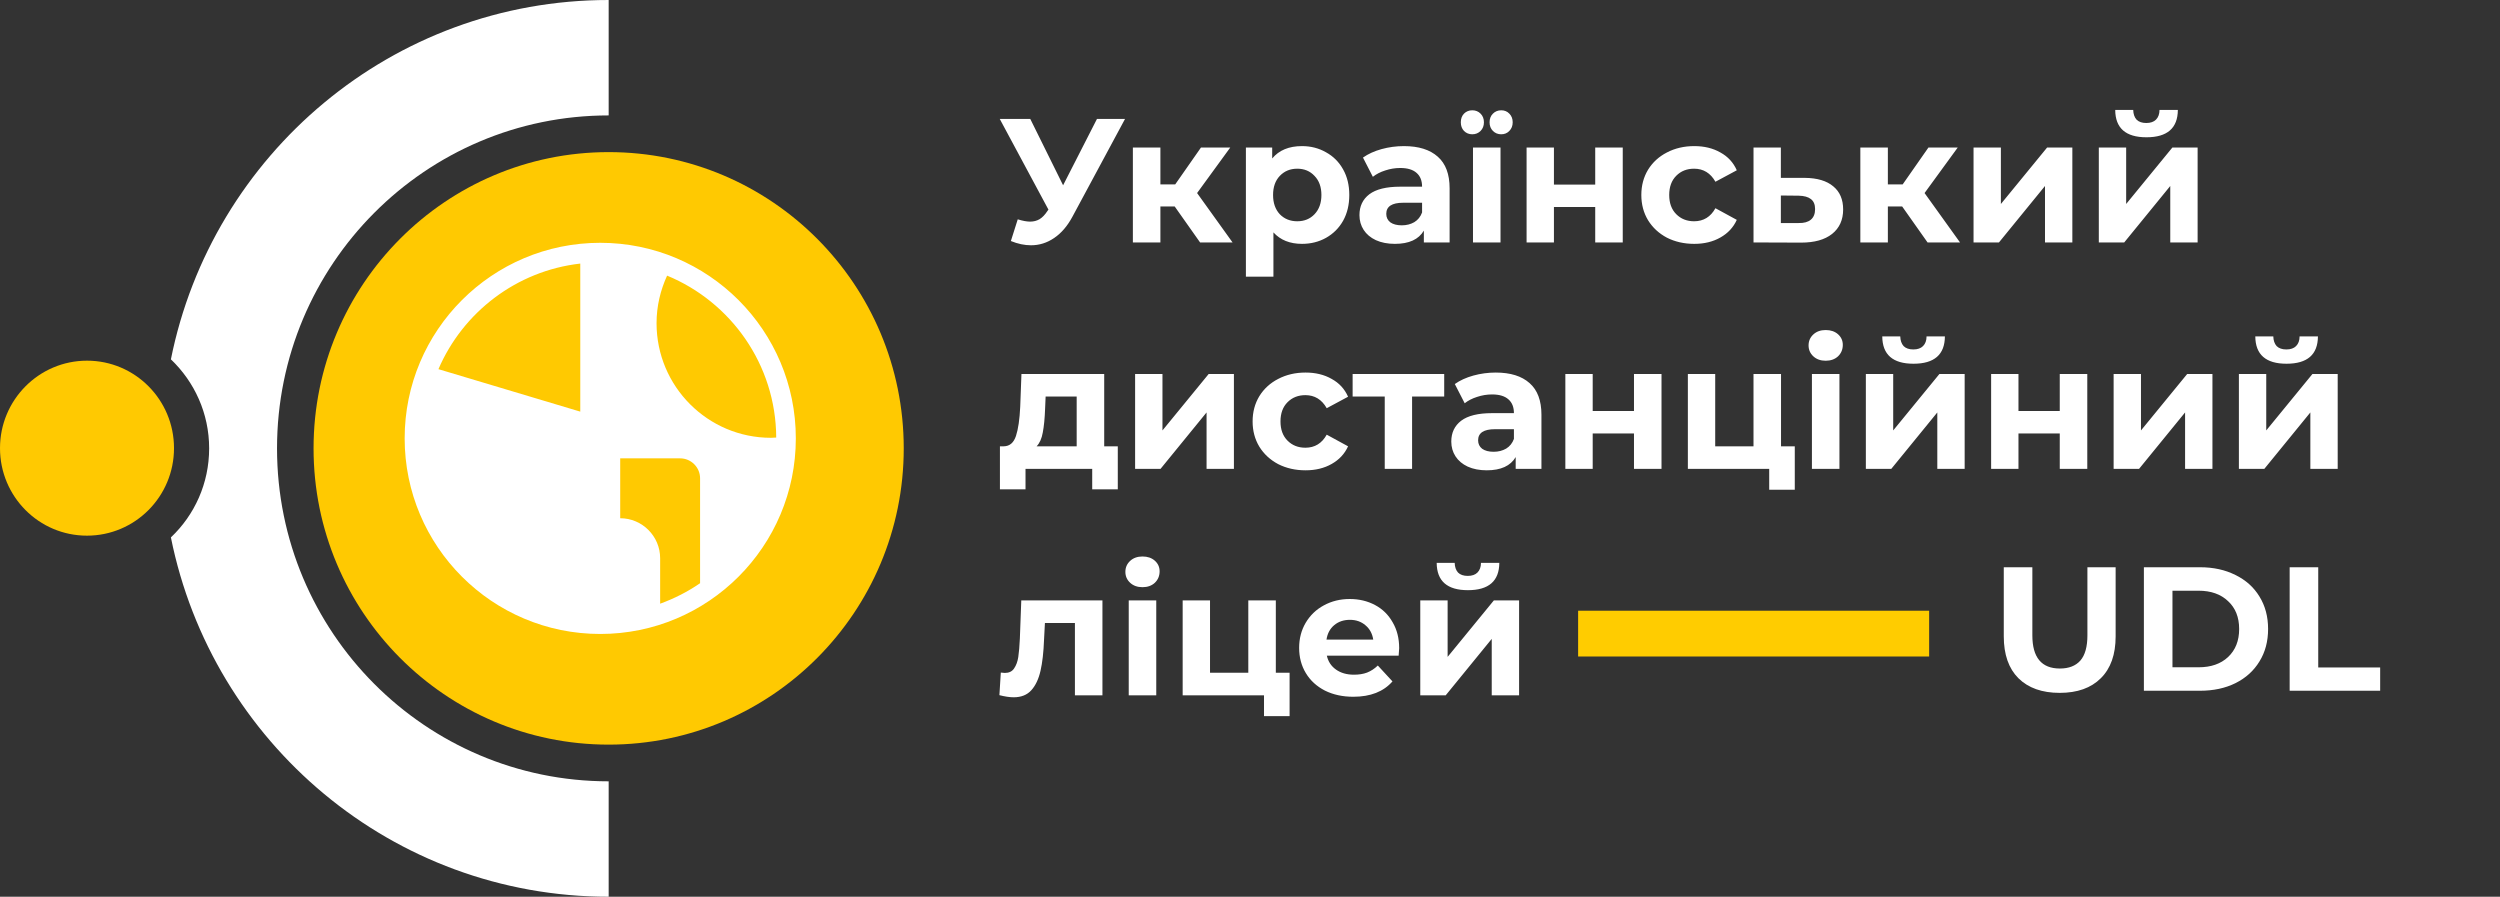 <?xml version="1.0" encoding="UTF-8"?> <svg xmlns="http://www.w3.org/2000/svg" width="276" height="99" viewBox="0 0 276 99" fill="none"><rect x="0" y="0" width="276" height="99" fill="#333333" stroke="none"/><path fill-rule="evenodd" clip-rule="evenodd" d="M19.21 49.478C19.21 44.136 14.909 39.818 9.61 39.818C4.301 39.818 0 44.147 0 49.478C0 54.819 4.301 59.137 9.599 59.137C14.909 59.137 19.21 54.819 19.21 49.478Z" fill="#FFC901"></path><path fill-rule="evenodd" clip-rule="evenodd" d="M30.584 49.5C30.584 29.201 46.978 12.742 67.197 12.742V0C43.32 0 23.401 17.038 18.867 39.673C21.461 42.144 23.09 45.627 23.09 49.5C23.09 53.373 21.472 56.867 18.867 59.327C23.412 81.962 43.32 99 67.197 99V86.258C46.978 86.258 30.584 69.799 30.584 49.5Z" fill="white"></path><path fill-rule="evenodd" clip-rule="evenodd" d="M47.309 49.5C47.309 38.471 56.21 29.535 67.195 29.535C78.18 29.535 87.081 38.471 87.081 49.5C87.081 60.528 78.18 69.465 67.195 69.465C56.21 69.465 47.309 60.528 47.309 49.5ZM67.195 16.793C49.205 16.793 34.617 31.438 34.617 49.5C34.617 67.562 49.205 82.207 67.195 82.207C85.186 82.207 99.773 67.562 99.773 49.5C99.773 31.438 85.186 16.793 67.195 16.793Z" fill="#FFC901"></path><path d="M68.249 72.759C80.554 72.759 90.529 62.744 90.529 50.39C90.529 38.036 80.554 28.022 68.249 28.022C55.944 28.022 45.969 38.036 45.969 50.39C45.969 62.744 55.944 72.759 68.249 72.759Z" fill="#FFC901"></path><path d="M124.203 13.131L118.398 23.922C117.84 24.961 117.164 25.747 116.372 26.279C115.593 26.811 114.742 27.078 113.82 27.078C113.106 27.078 112.366 26.922 111.6 26.61L112.359 24.214C112.905 24.383 113.359 24.467 113.723 24.467C114.113 24.467 114.463 24.377 114.775 24.195C115.086 24 115.372 23.701 115.632 23.299L115.749 23.143L110.373 13.131H113.742L117.366 20.455L121.105 13.131H124.203ZM129.685 22.792H128.108V26.766H125.069V16.286H128.108V20.357H129.744L132.588 16.286H135.821L132.159 21.312L136.075 26.766H132.49L129.685 22.792ZM143.742 16.13C144.715 16.13 145.599 16.358 146.391 16.812C147.196 17.254 147.826 17.884 148.28 18.702C148.735 19.507 148.962 20.448 148.962 21.526C148.962 22.604 148.735 23.552 148.28 24.37C147.826 25.175 147.196 25.805 146.391 26.259C145.599 26.701 144.715 26.922 143.742 26.922C142.404 26.922 141.352 26.5 140.586 25.656V30.545H137.547V16.286H140.45V17.494C141.203 16.585 142.3 16.13 143.742 16.13ZM143.216 24.428C143.995 24.428 144.631 24.169 145.125 23.649C145.631 23.117 145.884 22.409 145.884 21.526C145.884 20.643 145.631 19.942 145.125 19.422C144.631 18.89 143.995 18.624 143.216 18.624C142.436 18.624 141.794 18.89 141.287 19.422C140.794 19.942 140.547 20.643 140.547 21.526C140.547 22.409 140.794 23.117 141.287 23.649C141.794 24.169 142.436 24.428 143.216 24.428ZM154.992 16.13C156.615 16.13 157.861 16.52 158.731 17.299C159.602 18.065 160.037 19.227 160.037 20.786V26.766H157.193V25.461C156.621 26.435 155.556 26.922 153.998 26.922C153.193 26.922 152.492 26.785 151.894 26.513C151.31 26.24 150.862 25.863 150.55 25.383C150.239 24.902 150.083 24.357 150.083 23.747C150.083 22.773 150.446 22.006 151.174 21.448C151.914 20.89 153.05 20.61 154.582 20.61H156.998C156.998 19.948 156.797 19.442 156.394 19.091C155.991 18.728 155.388 18.546 154.582 18.546C154.024 18.546 153.472 18.637 152.927 18.819C152.394 18.987 151.94 19.221 151.563 19.52L150.472 17.396C151.044 16.994 151.726 16.682 152.518 16.462C153.323 16.241 154.147 16.13 154.992 16.13ZM154.758 24.876C155.277 24.876 155.738 24.759 156.141 24.526C156.543 24.279 156.829 23.922 156.998 23.454V22.383H154.914C153.667 22.383 153.044 22.792 153.044 23.61C153.044 24 153.193 24.311 153.492 24.545C153.803 24.766 154.225 24.876 154.758 24.876ZM162.618 16.286H165.657V26.766H162.618V16.286ZM162.54 14.825C162.176 14.825 161.871 14.702 161.624 14.455C161.391 14.208 161.274 13.89 161.274 13.501C161.274 13.111 161.391 12.793 161.624 12.546C161.871 12.3 162.176 12.176 162.54 12.176C162.904 12.176 163.209 12.3 163.455 12.546C163.702 12.793 163.826 13.111 163.826 13.501C163.826 13.89 163.702 14.208 163.455 14.455C163.209 14.702 162.904 14.825 162.54 14.825ZM165.734 14.825C165.371 14.825 165.066 14.702 164.819 14.455C164.572 14.208 164.449 13.89 164.449 13.501C164.449 13.111 164.572 12.793 164.819 12.546C165.066 12.3 165.371 12.176 165.734 12.176C166.098 12.176 166.397 12.3 166.63 12.546C166.877 12.793 167.001 13.111 167.001 13.501C167.001 13.89 166.877 14.208 166.63 14.455C166.397 14.702 166.098 14.825 165.734 14.825ZM168.535 16.286H171.554V20.377H176.112V16.286H179.151V26.766H176.112V22.851H171.554V26.766H168.535V16.286ZM187.047 26.922C185.93 26.922 184.923 26.694 184.027 26.24C183.144 25.772 182.45 25.13 181.943 24.311C181.45 23.493 181.203 22.565 181.203 21.526C181.203 20.487 181.45 19.559 181.943 18.741C182.45 17.922 183.144 17.286 184.027 16.832C184.923 16.364 185.93 16.13 187.047 16.13C188.15 16.13 189.111 16.364 189.93 16.832C190.761 17.286 191.365 17.942 191.741 18.799L189.384 20.065C188.839 19.104 188.053 18.624 187.027 18.624C186.235 18.624 185.579 18.883 185.06 19.403C184.54 19.922 184.281 20.63 184.281 21.526C184.281 22.422 184.54 23.13 185.06 23.649C185.579 24.169 186.235 24.428 187.027 24.428C188.066 24.428 188.852 23.948 189.384 22.987L191.741 24.273C191.365 25.104 190.761 25.753 189.93 26.221C189.111 26.688 188.15 26.922 187.047 26.922ZM199.256 19.637C200.62 19.65 201.665 19.961 202.392 20.572C203.119 21.169 203.483 22.02 203.483 23.123C203.483 24.279 203.074 25.182 202.256 25.831C201.451 26.467 200.314 26.785 198.847 26.785L193.588 26.766V16.286H196.607V19.637H199.256ZM198.574 24.623C199.159 24.636 199.607 24.513 199.918 24.253C200.23 23.993 200.386 23.604 200.386 23.084C200.386 22.578 200.23 22.208 199.918 21.974C199.62 21.74 199.172 21.617 198.574 21.604L196.607 21.584V24.623H198.574ZM209.998 22.792H208.42V26.766H205.382V16.286H208.42V20.357H210.056L212.9 16.286H216.134L212.472 21.312L216.387 26.766H212.803L209.998 22.792ZM217.879 16.286H220.898V22.52L226.002 16.286H228.787V26.766H225.768V20.533L220.684 26.766H217.879V16.286ZM231.709 16.286H234.728V22.52L239.831 16.286H242.617V26.766H239.597V20.533L234.513 26.766H231.709V16.286ZM236.968 15.156C234.682 15.156 233.533 14.15 233.52 12.137H235.507C235.52 12.592 235.643 12.949 235.877 13.209C236.124 13.455 236.481 13.579 236.948 13.579C237.416 13.579 237.773 13.455 238.02 13.209C238.279 12.949 238.409 12.592 238.409 12.137H240.435C240.422 14.15 239.266 15.156 236.968 15.156ZM123.404 49.273V54.025H120.58V51.766H113.217V54.025H110.392V49.273H110.821C111.47 49.26 111.918 48.877 112.165 48.123C112.411 47.37 112.567 46.299 112.632 44.909L112.768 41.286H121.904V49.273H123.404ZM115.379 45.124C115.34 46.188 115.255 47.059 115.125 47.734C115.009 48.409 114.781 48.922 114.444 49.273H118.865V43.779H115.437L115.379 45.124ZM125.316 41.286H128.336V47.52L133.439 41.286H136.224V51.766H133.205V45.533L128.121 51.766H125.316V41.286ZM144.132 51.922C143.015 51.922 142.009 51.694 141.113 51.24C140.23 50.772 139.535 50.13 139.029 49.312C138.535 48.493 138.288 47.565 138.288 46.526C138.288 45.487 138.535 44.559 139.029 43.74C139.535 42.922 140.23 42.286 141.113 41.832C142.009 41.364 143.015 41.13 144.132 41.13C145.236 41.13 146.197 41.364 147.015 41.832C147.846 42.286 148.45 42.942 148.827 43.799L146.47 45.065C145.924 44.104 145.139 43.624 144.113 43.624C143.321 43.624 142.665 43.883 142.145 44.403C141.626 44.922 141.366 45.63 141.366 46.526C141.366 47.422 141.626 48.13 142.145 48.649C142.665 49.169 143.321 49.428 144.113 49.428C145.152 49.428 145.937 48.948 146.47 47.987L148.827 49.273C148.45 50.104 147.846 50.753 147.015 51.221C146.197 51.688 145.236 51.922 144.132 51.922ZM159.44 43.779H155.894V51.766H152.875V43.779H149.33V41.286H159.44V43.779ZM165.13 41.13C166.754 41.13 168 41.52 168.87 42.299C169.74 43.065 170.175 44.227 170.175 45.786V51.766H167.332V50.461C166.76 51.435 165.695 51.922 164.137 51.922C163.332 51.922 162.631 51.785 162.033 51.513C161.449 51.24 161.001 50.863 160.689 50.383C160.378 49.902 160.222 49.357 160.222 48.747C160.222 47.773 160.585 47.007 161.313 46.448C162.053 45.89 163.189 45.611 164.721 45.611H167.137C167.137 44.948 166.935 44.442 166.533 44.091C166.13 43.728 165.527 43.546 164.721 43.546C164.163 43.546 163.611 43.637 163.066 43.819C162.533 43.987 162.079 44.221 161.702 44.52L160.611 42.397C161.183 41.994 161.864 41.682 162.657 41.462C163.462 41.241 164.286 41.13 165.13 41.13ZM164.897 49.876C165.416 49.876 165.877 49.76 166.28 49.526C166.682 49.279 166.968 48.922 167.137 48.455V47.383H165.053C163.806 47.383 163.183 47.792 163.183 48.61C163.183 49 163.332 49.312 163.631 49.545C163.942 49.766 164.364 49.876 164.897 49.876ZM172.815 41.286H175.834V45.377H180.392V41.286H183.431V51.766H180.392V47.851H175.834V51.766H172.815V41.286ZM198.144 49.273V54.064H195.32V51.766H186.34V41.286H189.359V49.273H193.586V41.286H196.625V49.273H198.144ZM200.036 41.286H203.074V51.766H200.036V41.286ZM201.555 39.825C200.997 39.825 200.542 39.663 200.192 39.338C199.841 39.014 199.666 38.611 199.666 38.131C199.666 37.65 199.841 37.248 200.192 36.923C200.542 36.598 200.997 36.436 201.555 36.436C202.114 36.436 202.568 36.592 202.919 36.903C203.269 37.215 203.445 37.605 203.445 38.072C203.445 38.579 203.269 39.001 202.919 39.338C202.568 39.663 202.114 39.825 201.555 39.825ZM205.99 41.286H209.009V47.52L214.113 41.286H216.898V51.766H213.879V45.533L208.795 51.766H205.99V41.286ZM211.25 40.156C208.964 40.156 207.815 39.15 207.802 37.137H209.789C209.802 37.592 209.925 37.949 210.159 38.209C210.405 38.455 210.763 38.579 211.23 38.579C211.698 38.579 212.055 38.455 212.301 38.209C212.561 37.949 212.691 37.592 212.691 37.137H214.717C214.704 39.15 213.548 40.156 211.25 40.156ZM219.82 41.286H222.839V45.377H227.397V41.286H230.436V51.766H227.397V47.851H222.839V51.766H219.82V41.286ZM233.344 41.286H236.364V47.52L241.467 41.286H244.253V51.766H241.233V45.533L236.149 51.766H233.344V41.286ZM247.174 41.286H250.193V47.52L255.296 41.286H258.082V51.766H255.063V45.533L249.979 51.766H247.174V41.286ZM252.433 40.156C250.148 40.156 248.998 39.15 248.985 37.137H250.972C250.985 37.592 251.108 37.949 251.342 38.209C251.589 38.455 251.946 38.579 252.414 38.579C252.881 38.579 253.238 38.455 253.485 38.209C253.745 37.949 253.874 37.592 253.874 37.137H255.9C255.887 39.15 254.732 40.156 252.433 40.156ZM121.709 66.286V76.766H118.671V68.779H115.359L115.262 70.63C115.21 72.007 115.08 73.149 114.872 74.058C114.664 74.967 114.327 75.681 113.859 76.201C113.392 76.72 112.743 76.98 111.911 76.98C111.47 76.98 110.944 76.902 110.334 76.746L110.489 74.253C110.697 74.279 110.847 74.292 110.937 74.292C111.392 74.292 111.73 74.13 111.95 73.805C112.184 73.467 112.34 73.045 112.418 72.539C112.496 72.019 112.554 71.338 112.593 70.494L112.749 66.286H121.709ZM124.612 66.286H127.651V76.766H124.612V66.286ZM126.131 64.825C125.573 64.825 125.118 64.663 124.768 64.338C124.417 64.014 124.242 63.611 124.242 63.131C124.242 62.65 124.417 62.248 124.768 61.923C125.118 61.598 125.573 61.436 126.131 61.436C126.69 61.436 127.144 61.592 127.495 61.903C127.845 62.215 128.021 62.605 128.021 63.072C128.021 63.579 127.845 64.001 127.495 64.338C127.144 64.663 126.69 64.825 126.131 64.825ZM142.371 74.273V79.064H139.546V76.766H130.566V66.286H133.586V74.273H137.813V66.286H140.851V74.273H142.371ZM154.469 71.565C154.469 71.604 154.45 71.877 154.411 72.383H146.483C146.626 73.032 146.963 73.545 147.496 73.922C148.028 74.299 148.69 74.487 149.482 74.487C150.028 74.487 150.508 74.409 150.924 74.253C151.352 74.084 151.749 73.825 152.112 73.474L153.729 75.227C152.742 76.357 151.301 76.922 149.405 76.922C148.223 76.922 147.177 76.694 146.268 76.24C145.359 75.772 144.658 75.13 144.165 74.311C143.671 73.493 143.425 72.565 143.425 71.526C143.425 70.5 143.665 69.578 144.145 68.76C144.639 67.929 145.307 67.286 146.152 66.832C147.009 66.364 147.963 66.13 149.015 66.13C150.041 66.13 150.969 66.351 151.8 66.793C152.632 67.234 153.281 67.871 153.748 68.702C154.229 69.52 154.469 70.474 154.469 71.565ZM149.034 68.429C148.346 68.429 147.768 68.624 147.301 69.013C146.833 69.403 146.548 69.935 146.444 70.611H151.606C151.502 69.948 151.216 69.422 150.749 69.033C150.281 68.63 149.71 68.429 149.034 68.429ZM156.798 66.286H159.818V72.519L164.921 66.286H167.707V76.766H164.687V70.533L159.603 76.766H156.798V66.286ZM162.058 65.156C159.772 65.156 158.623 64.15 158.61 62.137H160.597C160.61 62.592 160.733 62.949 160.967 63.209C161.214 63.455 161.571 63.579 162.038 63.579C162.506 63.579 162.863 63.455 163.11 63.209C163.369 62.949 163.499 62.592 163.499 62.137H165.525C165.512 64.15 164.356 65.156 162.058 65.156Z" fill="white"></path><rect x="174.225" y="67.423" width="38.753" height="5.055" fill="#FFCC00"></rect><path d="M227.391 76.493C225.444 76.493 223.924 75.954 222.833 74.876C221.756 73.798 221.217 72.259 221.217 70.26V62.624H224.372V70.143C224.372 72.584 225.385 73.805 227.411 73.805C228.398 73.805 229.151 73.513 229.671 72.928C230.19 72.331 230.45 71.402 230.45 70.143V62.624H233.566V70.26C233.566 72.259 233.021 73.798 231.93 74.876C230.852 75.954 229.339 76.493 227.391 76.493ZM236.685 62.624H242.879C244.359 62.624 245.664 62.91 246.794 63.481C247.937 64.039 248.82 64.831 249.443 65.857C250.08 66.883 250.398 68.078 250.398 69.441C250.398 70.805 250.08 72 249.443 73.025C248.82 74.051 247.937 74.85 246.794 75.421C245.664 75.98 244.359 76.259 242.879 76.259H236.685V62.624ZM242.723 73.668C244.087 73.668 245.171 73.292 245.976 72.539C246.794 71.772 247.203 70.74 247.203 69.441C247.203 68.143 246.794 67.117 245.976 66.364C245.171 65.598 244.087 65.215 242.723 65.215H239.84V73.668H242.723ZM252.778 62.624H255.933V73.688H262.77V76.259H252.778V62.624Z" fill="white"></path><path d="M66.267 26.805C54.342 26.805 44.674 36.472 44.674 48.397C44.674 60.322 54.342 69.99 66.267 69.99C78.192 69.99 87.859 60.322 87.859 48.397C87.859 36.472 78.192 26.805 66.267 26.805ZM68.471 57.213V50.602H75.084C76.297 50.602 77.289 51.594 77.289 52.806V64.385C75.935 65.32 74.453 66.075 72.88 66.648V61.624C72.88 59.197 70.896 57.213 68.471 57.213ZM85.695 48.306C85.501 48.316 85.307 48.333 85.112 48.333C78.147 48.333 72.483 42.669 72.483 35.681C72.483 33.796 72.916 32.033 73.647 30.43C80.683 33.331 85.657 40.242 85.695 48.306ZM64.062 29.098V45.444L48.404 40.756C51.101 34.475 57.016 29.9 64.062 29.098Z" fill="white"></path></svg> 